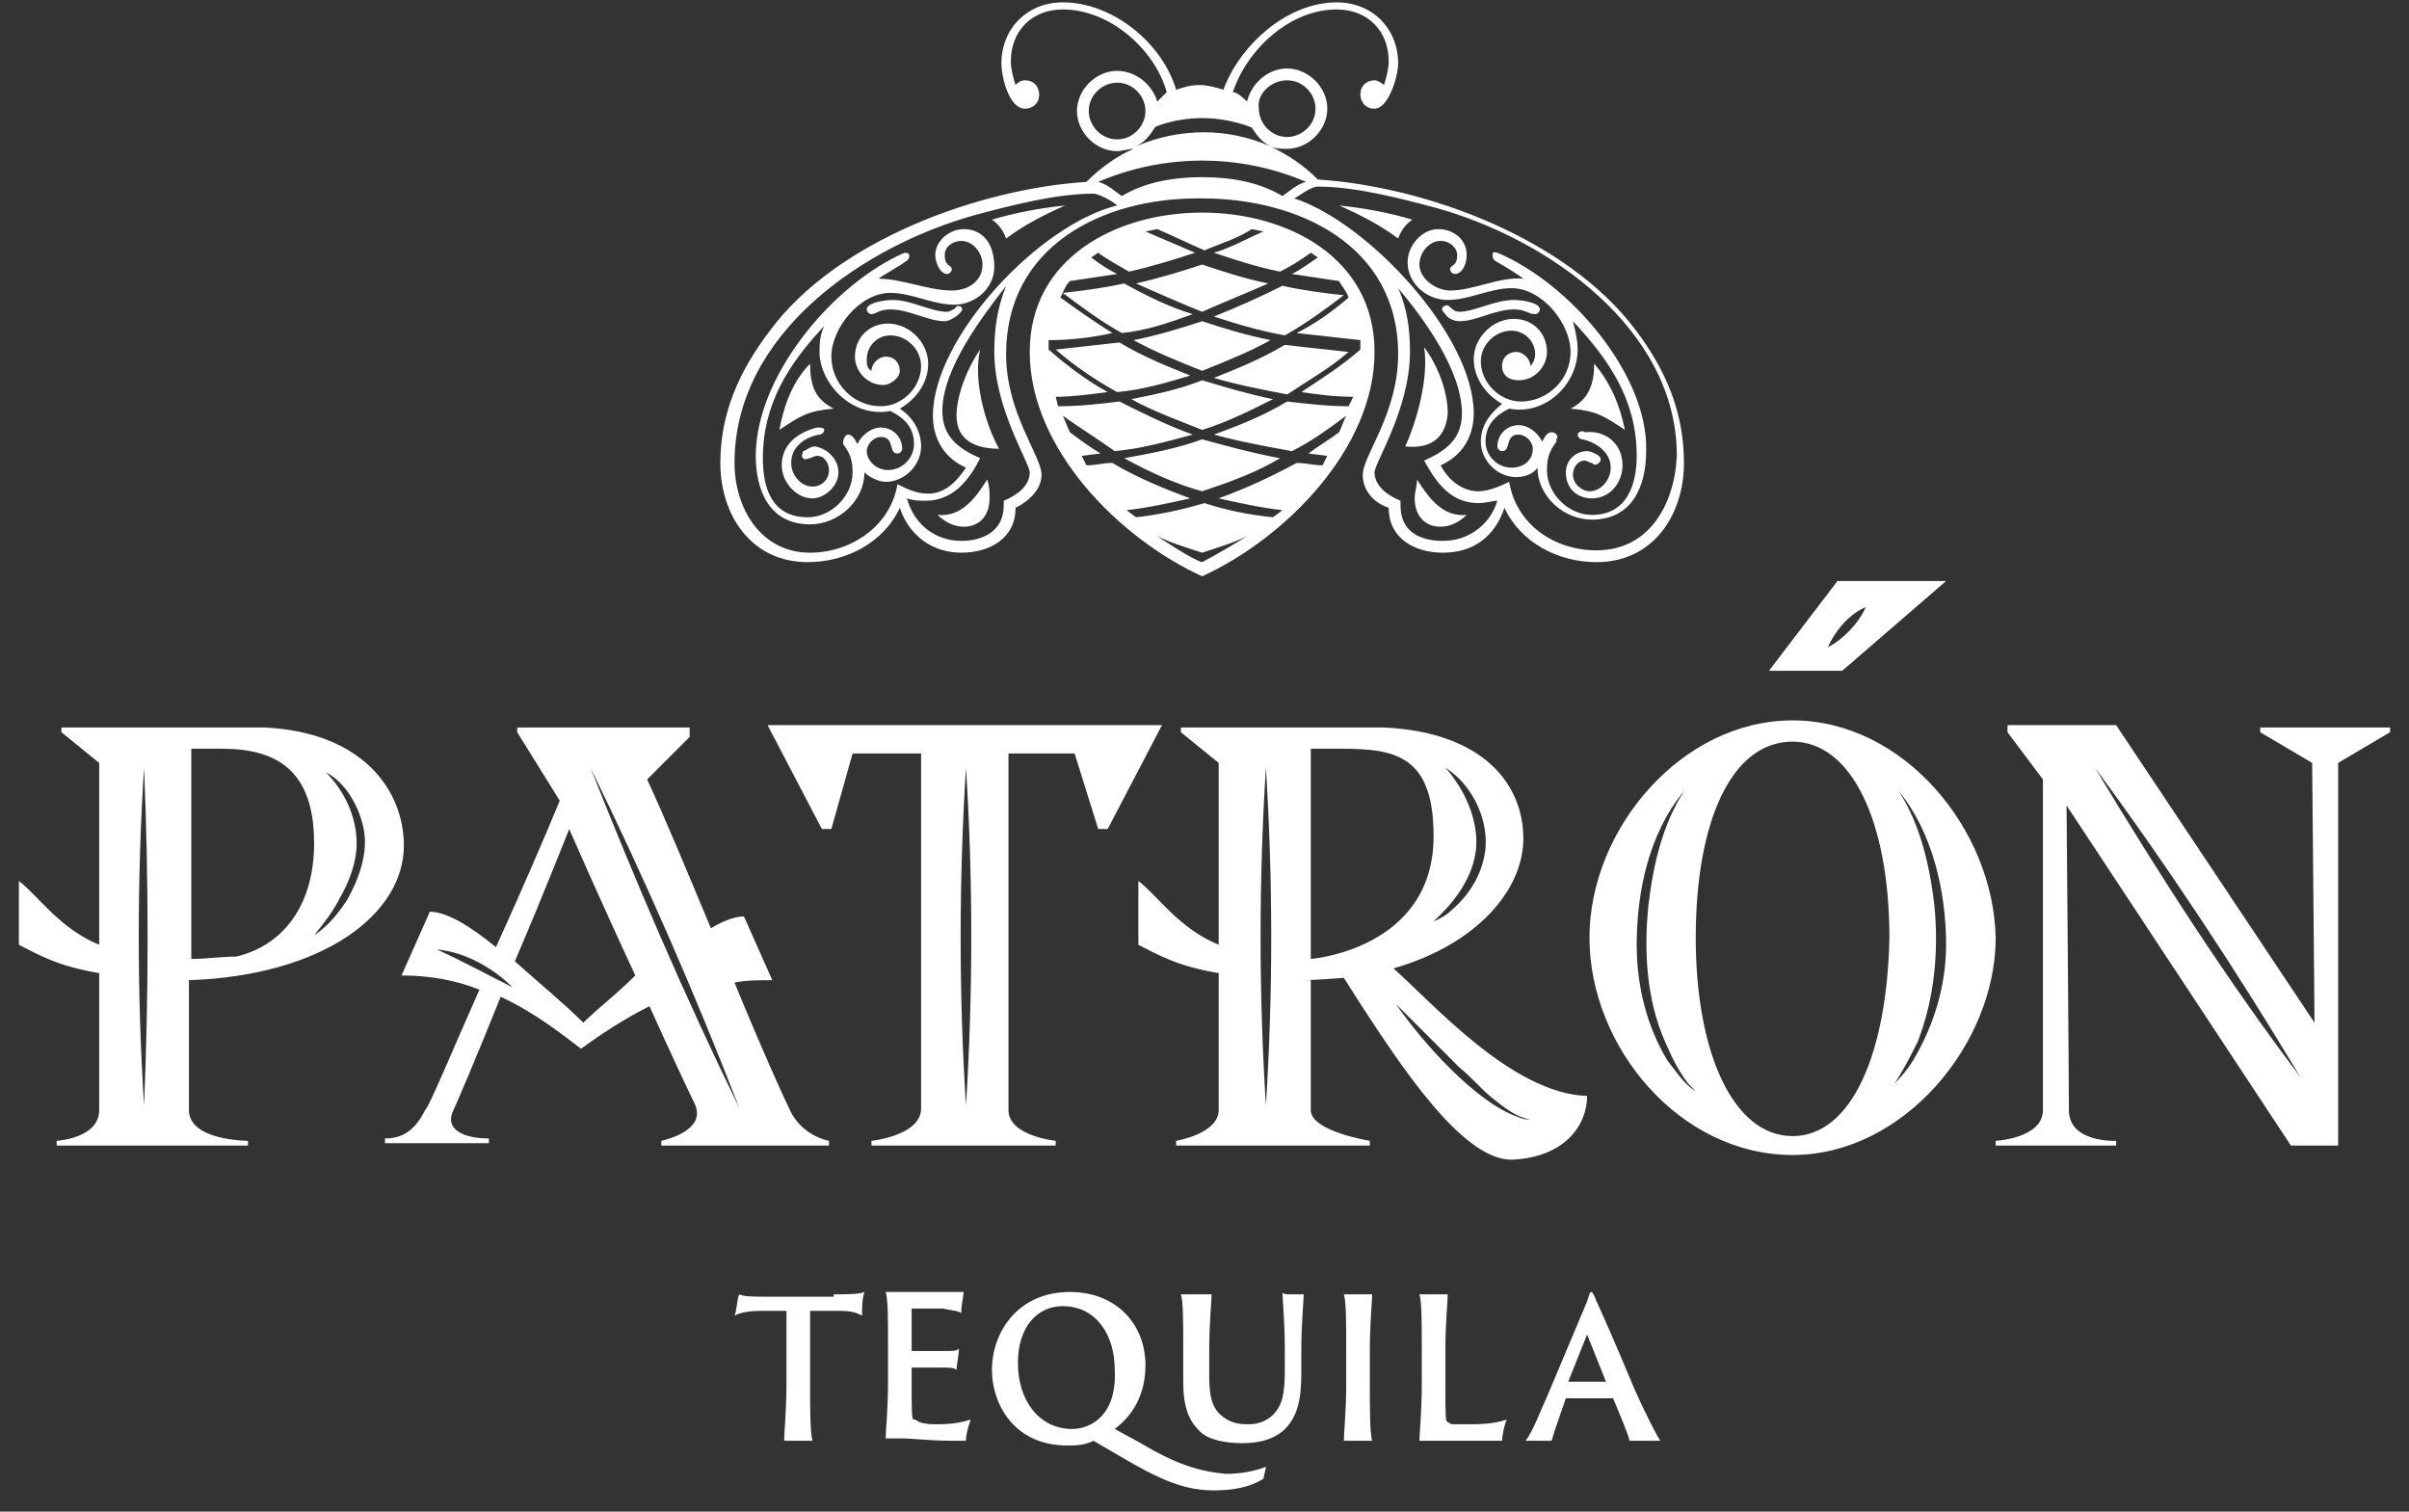 <svg width="102" height="64" viewBox="0 0 102 64" fill="none" xmlns="http://www.w3.org/2000/svg">
<rect x="0" y="0" width="102" height="64" fill="#333333" stroke="none"/>
<path d="M101.2 30.8H95.7V31L97.9 32.3L98 43.3L89.6 30.7H85V31L86.5 33C86.5 33 86.5 45.8 86.5 47C86.5 48.2 84.5 48.3 84.5 48.3V48.5H89.6V48.3C89.6 48.3 87.6 48.4 87.6 47C87.6 45.6 87.5 34.1 87.5 34.1L97 48.5H99V32.3L101.2 31V30.8ZM88.7 32.5C91.8 36.7 94.7 41.1 97.4 45.6C94.3 41.5 91.4 37 88.7 32.5ZM82.4 24.6H77.8L74.9 28.4H78L82.4 24.6ZM79 25.7C78.7 26.4 78 27.1 77.4 27.4C77.7 26.7 78.3 26 79 25.7ZM75.9 30.5C71.2 30.5 67.3 35.1 67.3 39.7C67.3 44.3 71.1 48.9 75.9 48.9C80.6 48.9 84.5 44.2 84.5 39.7C84.4 35.1 80.6 30.5 75.9 30.5ZM70.6 44.9C69.7 43.4 69.3 41.7 69.3 40C69.3 37.8 69.8 35.3 71.3 33.5C70.4 34.9 70 36.6 69.8 38.3C69.6 40.2 69.7 42.3 70.5 44.1C70.8 44.8 71.1 45.4 71.5 45.9C71.6 46 71.7 46.1 71.8 46.2C71.3 45.9 71 45.4 70.6 44.9ZM75.9 48.1C73.4 48.1 71.8 44.6 71.8 39.7C71.8 34.8 73.3 31.4 75.9 31.4C78.4 31.4 80 34.8 80 39.7C79.9 44.6 78.4 48.1 75.9 48.1ZM81 44.9C80.7 45.4 80.3 45.8 79.9 46.2C80 46.1 80.1 46 80.2 45.9C80.6 45.3 80.9 44.7 81.2 44.1C81.9 42.3 82.1 40.3 81.9 38.3C81.7 36.6 81.3 34.9 80.4 33.5C81.8 35.2 82.4 37.7 82.4 40C82.4 41.7 81.9 43.4 81 44.9ZM36.9 48.3V48.5H44.7V48.3C44.7 48.3 42.7 48.1 42.7 47C42.7 46 42.7 31.9 42.7 31.9H45.5L46.5 35.1H46.9L49.2 30.7H32.5L34.8 35.1H35.2L36.1 31.9H39C39 31.9 39 45.8 39 47C38.9 48.1 36.9 48.3 36.9 48.3ZM40.9 32.5C41.2 37.2 41.2 42.1 40.9 46.8C40.6 42.1 40.6 37.3 40.9 32.5ZM62.3 60.3C63.1 60.3 63.5 60.2 63.8 60.1C63.7 60.3 63.6 60.8 63.6 61C63.6 61 63.4 61 63 61C61.8 61 61.3 61 60.7 61C60.4 61 60.2 61 60.1 61C60.1 60.7 60.2 59.8 60.2 58.6V57.2C60.2 56 60.2 55.1 60.1 54.8C60.2 54.8 60.5 54.8 60.6 54.8C60.9 54.8 61.2 54.8 61.3 54.8C61.3 55.1 61.2 56 61.2 57.1V58.5C61.2 60 61.2 60.2 61.3 60.2C61.3 60.2 61.4 60.3 61.5 60.3C61.7 60.3 62 60.3 62.3 60.3ZM17.1 35.8C17.1 33.5 15.4 31 11.2 30.8H2.6V31L4.2 32.3V40C2.5 39.3 1.6 37.9 0.8 37.3V40C1.6 40.4 2.4 40.9 4.2 41.2C4.2 41.2 4.2 45.8 4.2 47C4.2 48.2 2.4 48.3 2.4 48.3V48.5H10.5V48.3C10.5 48.3 8 48.3 8 47C8 45.8 8 41.7 8 41.5C13.7 41.3 17.1 38.7 17.1 35.8ZM15.4 35.1C15.6 36.1 15.2 37.2 14.7 38.1C14.3 38.7 13.9 39.2 13.3 39.6C13.7 39.1 14.1 38.6 14.4 38C14.8 37.3 15.1 36.5 15.1 35.7C15.1 34.6 14.6 33.5 13.8 32.7C14.6 33.1 15.2 34.1 15.4 35.1ZM6.1 46.8C5.8 42.1 5.8 37.2 6.1 32.5C6.3 37.3 6.3 42.1 6.1 46.8ZM8.1 40.6V31.7H9.4C11.7 31.7 13.3 32.6 13.3 35.7C13.3 38.2 12.1 40 10 40.5C9.4 40.5 8.7 40.6 8.1 40.6ZM67.2 46.4C64 46.3 60.6 42.4 59 41C62.5 40 64.5 37.7 64.5 35.5C64.5 33.2 62.8 31 58.6 30.8H50V31L51.6 32.3V40C49.9 39.3 49 37.9 48.2 37.3V40C49 40.4 49.8 40.9 51.6 41.2C51.6 41.2 51.6 46 51.6 47C51.6 48 49.8 48.3 49.8 48.3V48.5H58V48.3C58 48.3 55.5 47.9 55.5 47C55.5 46.1 55.5 41.5 55.5 41.5H55C55.7 41.5 56.9 41.4 56.9 41.4L57.6 42.5C59.3 45.1 61.9 49.1 64 49.1C66.3 49 67.2 47.6 67.2 46.4ZM53.6 46.8C53.3 42.1 53.3 37.2 53.6 32.5C53.9 37.3 53.9 42.1 53.6 46.8ZM61.2 32.5C62.3 33.2 63 34.6 62.9 35.9C62.8 36.9 62.3 37.8 61.5 38.5C61.3 38.7 61 38.9 60.7 39C61.6 38.2 62.4 37.1 62.5 35.9C62.6 34.7 62 33.4 61.2 32.5ZM55.5 40.6V40.3V31.7H56.8C59.1 31.7 60.7 32 60.7 35.4C60.7 40.2 55.5 40.6 55.5 40.6ZM64.3 47.3C62.5 46.7 60.2 44.1 59.1 42.5C60 43.4 60.9 44.3 61.8 45.2C62.3 45.6 62.7 46.1 63.2 46.5C63.7 46.9 64.2 47.3 64.8 47.4C64.7 47.4 64.5 47.4 64.3 47.3ZM28 48.3V48.5H35.1V48.3C35.1 48.3 33.9 48.1 33.4 46.9C33.2 46.5 32.2 44.3 31.1 41.6C31.6 41.5 32.1 41.5 32.7 41.5L31.5 38.8C31.1 38.8 30.6 39 30.1 39.3C29.1 36.9 28.1 34.5 27.4 33L29.2 31.2V30.8H21.9V31L23.7 33.9C23 35.6 22 37.9 21 40.1C19.9 39.2 18.9 38.6 18.2 38.6L17 41.3C18.2 41.3 19.3 41.5 20.3 41.9C19.1 44.6 18.2 46.8 18 47C17.6 47.8 17.1 48.2 16.3 48.2V48.4H20.7V48.2C19.6 48.2 18.8 47.8 19.2 47C19.3 46.8 20.2 44.7 21.2 42.2C22.7 42.9 23.8 43.8 24.6 44.4C25.3 43.9 26.3 43.2 27.5 42.6C28.4 44.6 29.2 46.3 29.4 46.7C30 47.9 28 48.3 28 48.3ZM18.5 40.2C19.7 40.3 20.9 41 21.7 41.8C20.7 41.3 19.6 40.7 18.5 40.2ZM24.7 43.3C23.9 42.5 22.8 41.6 21.8 40.7C23 37.9 24.1 35.1 24.1 35.1C24.1 35.1 25.5 38.3 26.9 41.3C26.1 42.1 25.3 42.7 24.7 43.3ZM25 32.5C27.3 37.2 29.4 42 31.3 46.9C29 42.2 26.9 37.3 25 32.5ZM35.3 54.8C35.8 54.8 36.4 54.8 36.6 54.7C36.5 55 36.5 55.4 36.5 55.7C36.3 55.6 36.1 55.5 35.6 55.5C35.3 55.5 35 55.5 34.3 55.5V58.6C34.3 59.6 34.3 60.6 34.4 61C34.3 61 34.1 61 33.9 61C33.6 61 33.4 61 33.2 61C33.2 60.7 33.3 59.7 33.3 58.6V55.5C32.9 55.5 32.7 55.5 32.2 55.5C31.6 55.5 31.3 55.6 31.1 55.7C31.2 55.5 31.2 55 31.3 54.8C31.5 54.9 31.9 54.9 32.6 54.9H35.3V54.8ZM54.6 54.8C54.9 54.8 55.1 54.8 55.2 54.8C55.2 55.1 55.1 56 55.1 57.2V58.1C55.1 59.1 55 60 54.3 60.6C53.8 61 53.2 61.1 52.6 61.1C52 61.1 51.2 61 50.8 60.6C50.4 60.2 50.1 59.7 50.1 58.5V57.2C50.1 56 50.1 55.1 50 54.8C50.1 54.8 50.3 54.8 50.5 54.8C50.8 54.8 51.1 54.8 51.3 54.8C51.3 55.1 51.2 56 51.2 57.2V58.3C51.2 59.3 51.4 59.7 51.8 60C52.2 60.3 52.6 60.3 52.9 60.3C53.2 60.3 53.6 60.2 53.9 59.9C54.3 59.5 54.4 59 54.4 58V57.1C54.4 55.9 54.3 55 54.3 54.7C54.3 54.8 54.5 54.8 54.6 54.8ZM39.7 60.3C40.4 60.3 40.8 60.2 41.1 60.1C41 60.4 40.9 60.7 40.9 61C40.9 61 40.8 61 40.4 61C39.3 61 38.7 60.9 38.2 60.9C37.9 60.9 37.6 60.9 37.5 60.9C37.5 60.6 37.6 59.7 37.6 58.5V57.1C37.6 55.8 37.6 55 37.5 54.7C37.6 54.7 37.9 54.7 38.1 54.7H40C40.2 54.7 40.6 54.7 40.8 54.7C40.8 54.9 40.7 55.2 40.7 55.6C40.6 55.5 40.4 55.5 39.9 55.4C39.6 55.4 39.1 55.4 38.6 55.4V57.2C38.8 57.2 39.6 57.2 39.9 57.2C40.4 57.2 40.5 57.2 40.6 57.1C40.6 57.4 40.5 57.8 40.5 58C40.4 57.9 40.2 57.9 39.9 57.9C39.6 57.9 38.8 57.9 38.6 57.9V58.4C38.6 59.9 38.6 60.1 38.7 60.1C38.7 60.1 38.8 60.1 38.9 60.2C39.2 60.3 39.4 60.3 39.7 60.3ZM58 58.6C58 59.6 58 60.7 58.1 61C58 61 57.8 61 57.6 61C57.4 61 57 61 56.9 61C56.9 60.7 57 59.7 57 58.6V57.2C57 56 57 55.1 56.9 54.8C57 54.8 57.2 54.8 57.4 54.8C57.8 54.8 58 54.8 58.1 54.8C58.1 55.1 58 56 58 57.2V58.6ZM48.3 61.1L47.2 60.5C48 59.9 48.5 59 48.5 57.8C48.5 56.1 47.3 54.7 45.3 54.7C43.1 54.7 42 56.4 42 58C42 59.4 42.9 61.2 45.2 61.2C45.5 61.2 45.9 61.2 46.3 61L47.5 61.7C49.2 62.7 50.2 63.1 51.4 63.1C52.1 63.1 52.9 63 53.5 62.6C53.5 62.5 53.6 62.2 53.6 62.1C53.1 62.3 52.5 62.4 51.9 62.4C50.8 62.3 49.8 62 48.3 61.1ZM45.4 60.5C44 60.5 43.1 59.3 43.1 57.7C43.1 56.2 43.9 55.3 45 55.3C46.4 55.3 47.2 56.5 47.2 58C47.3 59.9 46.2 60.5 45.4 60.5ZM67.6 55.1C67.5 54.8 67.4 54.7 67.4 54.7C67.3 54.7 67.3 54.8 67.2 55.1L65.6 58.9C65.2 59.8 64.9 60.6 64.6 61C64.7 61 64.9 61 65.2 61C65.4 61 65.6 61 65.7 61C65.8 60.6 66.1 59.8 66.3 59.2H68.3C68.5 59.7 68.9 60.6 69 61C69.1 61 69.5 61 69.8 61C69.9 61 70.1 61 70.3 61C70.1 60.7 69.6 59.7 69.2 58.8C68.5 57.1 67.7 55.3 67.6 55.1ZM68 58.5H66.4L67.2 56.5L68 58.5ZM50.9 9C47.3 9 43.6 10.9 43.6 14.9C43.6 19 47.4 22.8 50.9 24.4C54.4 22.8 58.2 19 58.2 14.9C58.2 10.9 54.5 9 50.9 9ZM50.9 23.8C50.5 23.7 49.3 22.9 49 22.7C49.6 23 50.3 23.2 50.9 23.4C51.5 23.2 52.2 23 52.8 22.7C52.5 22.9 51.3 23.6 50.9 23.8ZM57.1 17.2C56.2 17.2 55.4 17.1 54.5 17C53.5 17.6 52.5 18 51.4 18.4C52.5 18.7 53.6 18.9 54.7 19.1C55.5 18.7 56.2 18.2 57 17.6C56.9 17.8 56.8 18.1 56.7 18.3C56.3 18.6 55.8 18.9 55.4 19.2L56.2 19.3L56 19.7C55.6 19.7 55.3 19.6 54.9 19.6C53.8 20.2 52.7 20.7 51.6 21.1C52.5 21.3 53.4 21.5 54.3 21.6L53.9 21.9C52.9 21.8 51.9 21.6 51 21.3C50 21.6 49 21.8 48.1 21.9L47.7 21.6C48.6 21.5 49.5 21.3 50.4 21.1C49.3 20.7 48.1 20.2 47.1 19.6C46.7 19.6 46.4 19.7 46 19.7L45.8 19.3L46.6 19.2C46.1 18.9 45.7 18.6 45.3 18.3C45.2 18.1 45.1 17.8 45 17.6C45.7 18.1 46.5 18.6 47.2 19.1C48.3 19 49.4 18.7 50.5 18.4C49.4 18 48.4 17.5 47.4 17C46.6 17.1 45.7 17.2 44.8 17.2L44.7 16.8C45.4 16.8 46.1 16.7 46.9 16.6C46 16.1 45.2 15.5 44.4 14.8V14.4C45.3 14.4 46.2 14.3 47.1 14.1C46.3 13.6 45.6 13.1 44.9 12.6C45 12.4 45.1 12.1 45.3 11.9C46 11.8 46.6 11.7 47.3 11.6C46.9 11.4 46.6 11.2 46.2 10.9L46.5 10.7C46.9 11 47.3 11.2 47.8 11.5C48.7 11.3 49.7 11 50.6 10.7C49.9 10.4 49.2 10.1 48.5 9.8L49 9.7C49.7 10 50.3 10.3 51 10.6C51.7 10.3 52.4 10.1 53 9.7L53.5 9.8C52.8 10.1 52.1 10.5 51.4 10.7C52.3 11 53.2 11.3 54.2 11.5C54.6 11.3 55.1 11 55.5 10.7L55.8 10.9C55.5 11.1 55.1 11.4 54.7 11.6C55.4 11.7 56 11.8 56.7 11.9C56.8 12.1 57 12.3 57.1 12.6C56.4 13.2 55.7 13.7 54.9 14.1C55.8 14.2 56.7 14.3 57.6 14.4V14.8C56.8 15.5 56 16 55.1 16.6C55.8 16.7 56.5 16.8 57.3 16.8L57.1 17.2ZM51.4 13.4C52.4 13 53.3 12.6 54.3 12.1C55.2 12.3 56 12.4 56.9 12.5C56.1 13.1 55.3 13.7 54.4 14.2C53.3 14 52.3 13.7 51.4 13.4ZM40.5 17.6C40.5 16.7 41 15.5 41.5 14.8C41.2 16.1 41.7 17.9 42.3 19C41.4 19 40.5 18.7 40.5 17.6ZM41.8 20.3C41.9 20.6 41.9 20.8 41.9 21.1C41.9 21.8 41.5 22.3 40.8 22.3C40.4 22.3 40 22.1 39.7 21.8C40.7 21.9 41.3 21.1 41.8 20.3ZM35.5 20C35.5 20.6 34.9 21.1 34.4 21.1C33.7 21.1 33.1 20.4 33.1 19.7C33.1 18.8 33.8 18.3 34.6 18.1C34.7 18.1 34.9 18.1 34.9 18.2C34.9 18.3 34.8 18.4 34.7 18.4C34.1 18.5 33.5 18.9 33.5 19.6C33.5 20.1 33.9 20.6 34.4 20.6C34.8 20.6 35.1 20.3 35.1 19.9C35.1 19.6 34.9 19.3 34.6 19.3C34.5 19.3 34.3 19.4 34.3 19.4C34.2 19.4 34.1 19.5 34 19.4C33.9 19.3 34 19.2 34 19.1C34.1 19.1 34.3 18.9 34.5 18.9C35.1 19 35.5 19.5 35.5 20ZM42 9.3C43 9 44.1 8.8 45.1 8.7C44.2 9.1 43.4 9.5 42.6 10.1C42.5 9.8 42.3 9.5 42 9.3ZM40.7 13C40.8 13.1 40.7 13.2 40.6 13.3C40.5 13.4 40.2 13.6 40 13.6C39.3 13.6 38.5 13.1 37.7 13.1C37.2 13.1 37.1 13.3 36.9 13.3C36.8 13.3 36.7 13.2 36.7 13.1C36.7 12.8 37.5 12.7 37.8 12.7C38.6 12.7 39.4 13.2 40.1 13.2C40.2 13.2 40.4 13.1 40.5 13C40.4 13 40.6 12.9 40.7 13ZM34.3 15.4C34.3 16.3 34.5 16.9 35.3 17.3C34.2 17.4 33.9 17.6 33 18.2C33.2 17.1 33.6 16.1 34.3 15.4ZM40.8 9.7C40.2 9.7 39.6 10.2 39.6 10.8C39.6 11.1 39.8 11.6 40.1 11.6C40.2 11.6 40.3 11.5 40.3 11.4C40.3 11.2 40 11.3 40 10.8C40 10.4 40.4 10.2 40.7 10.2C41.2 10.2 41.6 10.7 41.6 11.2C41.6 11.9 41 12.3 40.3 12.3C39.3 12.3 38.2 11.8 37.2 11.8C37.3 11.7 38.2 11.2 38.3 11.1C38.5 11 38.5 10.9 38.5 10.8C38.5 10.7 38.3 10.7 38.3 10.7C35.3 12 32 15.9 32 19.3C32 20.8 32.6 22.2 34.3 22.2C35.5 22.2 36.6 21.2 36.6 20C36.8 20.2 37.2 20.4 37.5 20.4C38.3 20.4 39 19.7 39 18.9C39 18.3 38.7 17.7 38.1 17.3C38.8 16.9 39.3 16.2 39.3 15.4C39.3 14.5 38.5 13.7 37.6 13.7C36.8 13.7 36.2 14.3 36.2 15.1C36.2 15.7 36.7 16.3 37.4 16.3C37.7 16.3 38.1 16 38.1 15.7C38.1 15.4 37.9 15.1 37.5 15.1C37.2 15.1 36.9 15.4 36.9 15.7C36.7 15.6 36.7 15.4 36.7 15.2C36.7 14.7 37.1 14.2 37.7 14.2C38.4 14.2 39 14.8 39 15.5C39 16.4 38.2 17.2 37.3 17.2C36.1 17.2 35.2 16.2 35.2 15.1C35.2 13.9 36.4 12.4 37.7 12.4C38.6 12.4 39.5 12.9 40.4 12.9C41.3 12.9 42.1 12.2 42.1 11.3C42.1 10.3 41.6 9.7 40.8 9.7ZM37.7 17.4C38.3 17.7 38.7 18.1 38.7 18.8C38.7 19.4 38.2 19.9 37.6 19.9C37.1 19.9 36.7 19.5 36.7 19.1C36.7 18.8 37 18.5 37.3 18.5C37.9 18.5 37.6 19.2 38 19.2C38.1 19.2 38.2 19.1 38.2 19C38.2 18.5 37.8 18.1 37.3 18.1C36.9 18.1 36.5 18.4 36.3 18.8C36.2 18.6 36.1 18.4 35.9 18.4C35.8 18.4 35.7 18.6 35.7 18.7V18.8C36 19.2 36.1 19.5 36.1 20C36.1 21 35.2 21.9 34.2 21.9C32.7 21.9 32.3 20.7 32.3 19.4C32.3 17.1 33.4 15.4 34.9 13.8C34.7 14.2 34.7 14.6 34.7 15C34.8 16.4 36.2 17.7 37.7 17.4ZM59.5 18.9C60 17.8 60.5 16 60.3 14.7C60.9 15.5 61.3 16.6 61.3 17.5C61.2 18.7 60.4 19 59.5 18.9ZM62.1 21.8C61.8 22.1 61.4 22.3 61 22.3C60.3 22.3 59.9 21.8 59.9 21.1C59.9 20.8 60 20.6 60 20.3C60.5 21.1 61.1 21.9 62.1 21.8ZM68.7 19.7C68.7 20.4 68.2 21.1 67.4 21.1C66.8 21.1 66.3 20.7 66.3 20C66.3 19.5 66.7 19.1 67.2 19.1C67.4 19.1 67.7 19.3 67.7 19.3C67.8 19.4 67.8 19.5 67.7 19.6C67.6 19.7 67.5 19.7 67.4 19.6C67.3 19.6 67.2 19.5 67.1 19.5C66.8 19.5 66.6 19.8 66.6 20.1C66.6 20.5 67 20.8 67.3 20.8C67.8 20.8 68.2 20.3 68.2 19.8C68.2 19.1 67.5 18.7 67 18.6C66.9 18.6 66.8 18.5 66.8 18.4C66.8 18.3 67 18.2 67.1 18.3C68 18.2 68.7 18.8 68.7 19.7ZM59.8 9.3C59.5 9.5 59.3 9.8 59.2 10.1C58.4 9.5 57.6 9.1 56.7 8.7C57.7 8.8 58.8 9 59.8 9.3ZM64.1 13.1C63.3 13.1 62.5 13.6 61.8 13.6C61.6 13.6 61.3 13.5 61.2 13.3C61.1 13.2 61 13.1 61.1 13C61.2 12.9 61.3 12.9 61.4 13C61.5 13.1 61.6 13.2 61.8 13.2C62.4 13.2 63.3 12.7 64.1 12.7C64.4 12.7 65.2 12.8 65.2 13.1C65.2 13.2 65.1 13.3 65 13.3C64.7 13.3 64.6 13.1 64.1 13.1ZM67.5 15.4C68.2 16.2 68.6 17.2 68.8 18.2C67.9 17.6 67.6 17.4 66.5 17.3C67.3 16.9 67.5 16.2 67.5 15.4ZM63.4 10.7C63.3 10.7 63.2 10.6 63.2 10.8C63.2 10.9 63.2 11 63.4 11.1C63.6 11.2 64.4 11.7 64.5 11.8C63.5 11.7 62.4 12.3 61.4 12.3C60.8 12.3 60.1 11.8 60.1 11.2C60.1 10.7 60.5 10.2 61 10.2C61.4 10.2 61.7 10.5 61.7 10.8C61.7 11.3 61.4 11.2 61.4 11.4C61.4 11.5 61.5 11.6 61.6 11.6C61.9 11.6 62.1 11.2 62.1 10.8C62.1 10.1 61.5 9.7 60.9 9.7C60.2 9.7 59.6 10.4 59.6 11.1C59.6 12 60.4 12.7 61.3 12.7C62.2 12.7 63.1 12.2 64 12.2C65.3 12.2 66.5 13.7 66.5 14.9C66.5 16.1 65.5 17 64.4 17C63.5 17 62.7 16.2 62.7 15.3C62.7 14.6 63.3 14 64 14C64.5 14 65 14.4 65 15C65 15.2 64.9 15.4 64.8 15.5C64.8 15.2 64.5 14.9 64.2 14.9C63.9 14.9 63.6 15.1 63.6 15.5C63.6 15.9 63.9 16.1 64.3 16.1C65 16.1 65.5 15.5 65.5 14.9C65.5 14.1 64.9 13.5 64.1 13.5C63.2 13.5 62.4 14.3 62.4 15.2C62.4 16 62.9 16.7 63.6 17.1C63.1 17.5 62.7 18 62.7 18.7C62.7 19.5 63.4 20.2 64.2 20.2C64.5 20.2 64.9 20.1 65.1 19.8C65.1 21 66.2 22 67.4 22C69.1 22 69.7 20.6 69.7 19.1C69.8 15.9 66.5 12 63.4 10.7ZM69.3 19.3C69.3 20.5 68.9 21.8 67.4 21.8C66.4 21.8 65.5 20.9 65.5 19.9C65.5 19.4 65.6 19.1 65.9 18.7V18.6C66 18.5 65.9 18.3 65.7 18.3C65.5 18.3 65.4 18.5 65.3 18.7C65.1 18.3 64.7 18 64.3 18C63.8 18 63.4 18.4 63.4 18.9C63.4 19 63.5 19.1 63.6 19.1C64 19.1 63.7 18.4 64.3 18.4C64.6 18.4 64.9 18.7 64.9 19C64.9 19.5 64.5 19.8 64 19.8C63.4 19.8 62.9 19.3 62.9 18.7C62.9 18 63.3 17.6 63.9 17.3C65.4 17.6 66.8 16.3 66.8 14.8C66.8 14.4 66.7 14 66.6 13.6C68.2 15.3 69.3 17 69.3 19.3ZM50.9 13.2C49.9 12.8 49 12.4 48.1 12C49 11.8 50 11.5 50.9 11.2C51.8 11.5 52.7 11.8 53.7 12C52.8 12.4 51.8 12.8 50.9 13.2ZM48 14.4C49 14.2 50 13.9 50.9 13.6C51.8 13.9 52.8 14.2 53.8 14.4C52.9 14.9 51.9 15.3 50.9 15.7C49.9 15.3 48.9 14.9 48 14.4ZM69.2 13.9C66.3 10.1 60.4 7.9 55.8 7.6C55.2 7 54.6 6.6 53.8 6.2C54 6.3 54.3 6.3 54.5 6.3C55.4 6.3 56.2 5.5 56.2 4.6C56.2 3.7 55.4 2.9 54.5 2.9C53.7 2.9 53 3.5 52.8 4.3C52.7 4.2 52.4 3.9 52.2 3.9C52.8 2.1 54.6 0.4 56.6 0.4C57.9 0.4 58.8 1.3 58.8 2.6C58.8 2.9 58.7 3.3 58.6 3.6C58.5 3.5 58.3 3.4 58.2 3.4C57.9 3.4 57.6 3.6 57.6 4C57.6 4.3 57.8 4.6 58.2 4.6C58.8 4.6 59.2 3.2 59.2 2.7C59.2 1.2 58.1 0.1 56.6 0.1C54.5 0.1 52.5 1.9 51.8 3.8C51.5 3.7 51.1 3.6 50.8 3.6C50.4 3.6 50.1 3.7 49.8 3.8C49.2 1.8 47.1 0.1 45 0.1C43.5 0.1 42.4 1.2 42.4 2.7C42.4 3.2 42.7 4.6 43.4 4.6C43.7 4.6 44 4.4 44 4C44 3.7 43.8 3.4 43.4 3.4C43.2 3.4 43.1 3.5 43 3.6C42.9 3.3 42.8 2.9 42.8 2.6C42.8 1.3 43.7 0.4 45 0.4C47 0.4 48.9 2.1 49.4 3.9C49.3 4 49.1 4.2 49 4.3C48.8 3.6 48.1 3 47.3 3C46.4 3 45.6 3.8 45.6 4.7C45.6 5.6 46.4 6.4 47.3 6.4C47.5 6.4 47.8 6.3 48 6.3C47.3 6.6 46.6 7.1 46 7.7C41.4 8 35.4 10.2 32.6 14C31.3 15.7 30.5 17.5 30.5 19.6C30.5 21.8 31.8 23.8 34.2 23.8C35.8 23.8 37.4 23 38.1 21.5C38.5 22.7 39.5 23.4 40.7 23.4C41.9 23.4 43 22.8 43 21.5C43.6 21.2 44.1 20.7 44.1 20.1C44.1 19.3 42.6 17.5 42.6 15C42.6 10.4 46.7 8.4 50.7 8.4C50.8 8.4 50.8 8.4 50.9 8.4C55 8.4 59.2 10.4 59.2 15C59.2 17.5 57.7 19.3 57.7 20.1C57.7 20.8 58.2 21.3 58.8 21.5C58.8 22.8 59.9 23.4 61.1 23.4C62.4 23.4 63.3 22.7 63.7 21.5C64.4 23 66 23.8 67.6 23.8C70 23.8 71.3 21.8 71.3 19.6C71.3 17.4 70.5 15.6 69.2 13.9ZM54.5 3.4C55.2 3.4 55.7 4 55.7 4.6C55.7 5.3 55.1 5.8 54.5 5.8C53.8 5.8 53.3 5.2 53.3 4.6C53.2 4 53.8 3.4 54.5 3.4ZM50.9 5C52.1 5 53 5.4 53 5.4C53.2 5.7 53.4 6 53.8 6.2C52.9 5.8 51.9 5.6 51 5.6C50 5.6 49 5.8 48.1 6.2C48.5 6 48.7 5.7 48.9 5.4C48.8 5.4 49.7 5 50.9 5ZM47.3 5.9C46.6 5.9 46.1 5.3 46.1 4.7C46.1 4 46.7 3.5 47.3 3.5C48 3.5 48.5 4.1 48.5 4.7C48.5 5.3 48 5.9 47.3 5.9ZM42.1 14.9C42.1 17.3 43.6 19.6 43.6 20C43.6 20.6 43 21 42.5 21.2V21.4C42.5 22.5 41.6 22.9 40.7 22.9C39.6 22.9 38.7 22.2 38.4 21.1C38.7 21.2 38.9 21.2 39.2 21.2C40.3 21.2 41 20.4 41.5 19.4C40.6 19 39.9 18.5 39.9 17.4C39.9 15.6 41.6 13.4 42.6 12.1C42.2 13.1 42.1 14 42.1 14.9ZM39.5 17.6C39.5 18.6 40 19.4 40.9 19.8C40.5 20.4 40 20.9 39.3 20.9C38.8 20.9 38.4 20.7 38 20.5C37.7 22.3 36 23.4 34.3 23.4C32.2 23.4 31.1 21.5 31.1 19.6C31.1 14.1 36.6 10.4 41.3 9.1C42.8 8.7 44.7 8.2 46.3 8.2C46.5 8.2 47.1 8.5 47.3 8.7C44 9.5 39.5 14.3 39.5 17.6ZM50.9 7.5C49.7 7.5 48.5 7.7 47.5 8.3C47.2 8.1 46.9 7.8 46.5 7.7C47.9 7.1 49.4 6.8 50.9 6.8C52.4 6.8 53.9 7.1 55.3 7.7C54.9 7.8 54.6 8.1 54.3 8.3C53.3 7.7 52.1 7.5 50.9 7.5ZM61.1 22.9C60.1 22.9 59.3 22.5 59.3 21.4V21.2C58.8 21 58.2 20.6 58.2 20C58.2 19.6 59.7 17.3 59.7 14.9C59.7 14 59.6 13.1 59.2 12.2C60.3 13.5 61.9 15.7 61.9 17.5C61.9 18.6 61.2 19.1 60.3 19.5C60.8 20.4 61.4 21.3 62.6 21.3C62.9 21.3 63.2 21.2 63.4 21.2C63.1 22.2 62.2 22.9 61.1 22.9ZM67.6 23.3C65.8 23.3 64.2 22.2 63.9 20.4C63.5 20.6 63 20.8 62.6 20.8C61.9 20.8 61.3 20.3 61 19.7C61.9 19.3 62.4 18.5 62.4 17.5C62.4 14.2 57.9 9.4 54.8 8.4C55 8.3 55.5 7.9 55.8 7.9C57.4 7.9 59.3 8.4 60.8 8.8C65.5 10.1 71 13.9 71 19.3C70.9 21.4 69.8 23.3 67.6 23.3ZM50.4 15.9C49.4 16.2 48.4 16.5 47.3 16.6C46.4 16.1 45.5 15.5 44.7 14.8C45.6 14.7 46.5 14.6 47.4 14.5C48.4 15.1 49.4 15.5 50.4 15.9ZM47.5 14.1C46.6 13.6 45.8 13 45 12.4C45.9 12.3 46.7 12.2 47.6 12C48.5 12.5 49.5 13 50.5 13.3C49.4 13.7 48.5 14 47.5 14.1ZM50.9 16.1C51.9 16.4 52.9 16.7 53.9 16.9C52.9 17.4 51.9 17.9 50.9 18.2C49.9 17.8 48.8 17.4 47.9 16.9C48.9 16.7 49.9 16.5 50.9 16.1ZM50.9 18.6C52 18.9 53.1 19.2 54.2 19.4C53.2 20 52.1 20.4 50.9 20.8C49.8 20.5 48.7 20 47.6 19.4C48.7 19.2 49.8 19 50.9 18.6ZM57.1 14.9C56.3 15.6 55.4 16.1 54.5 16.7C53.5 16.5 52.4 16.3 51.4 16C52.4 15.6 53.4 15.2 54.4 14.6C55.2 14.7 56.2 14.8 57.1 14.9Z" fill="white"/>
</svg>
